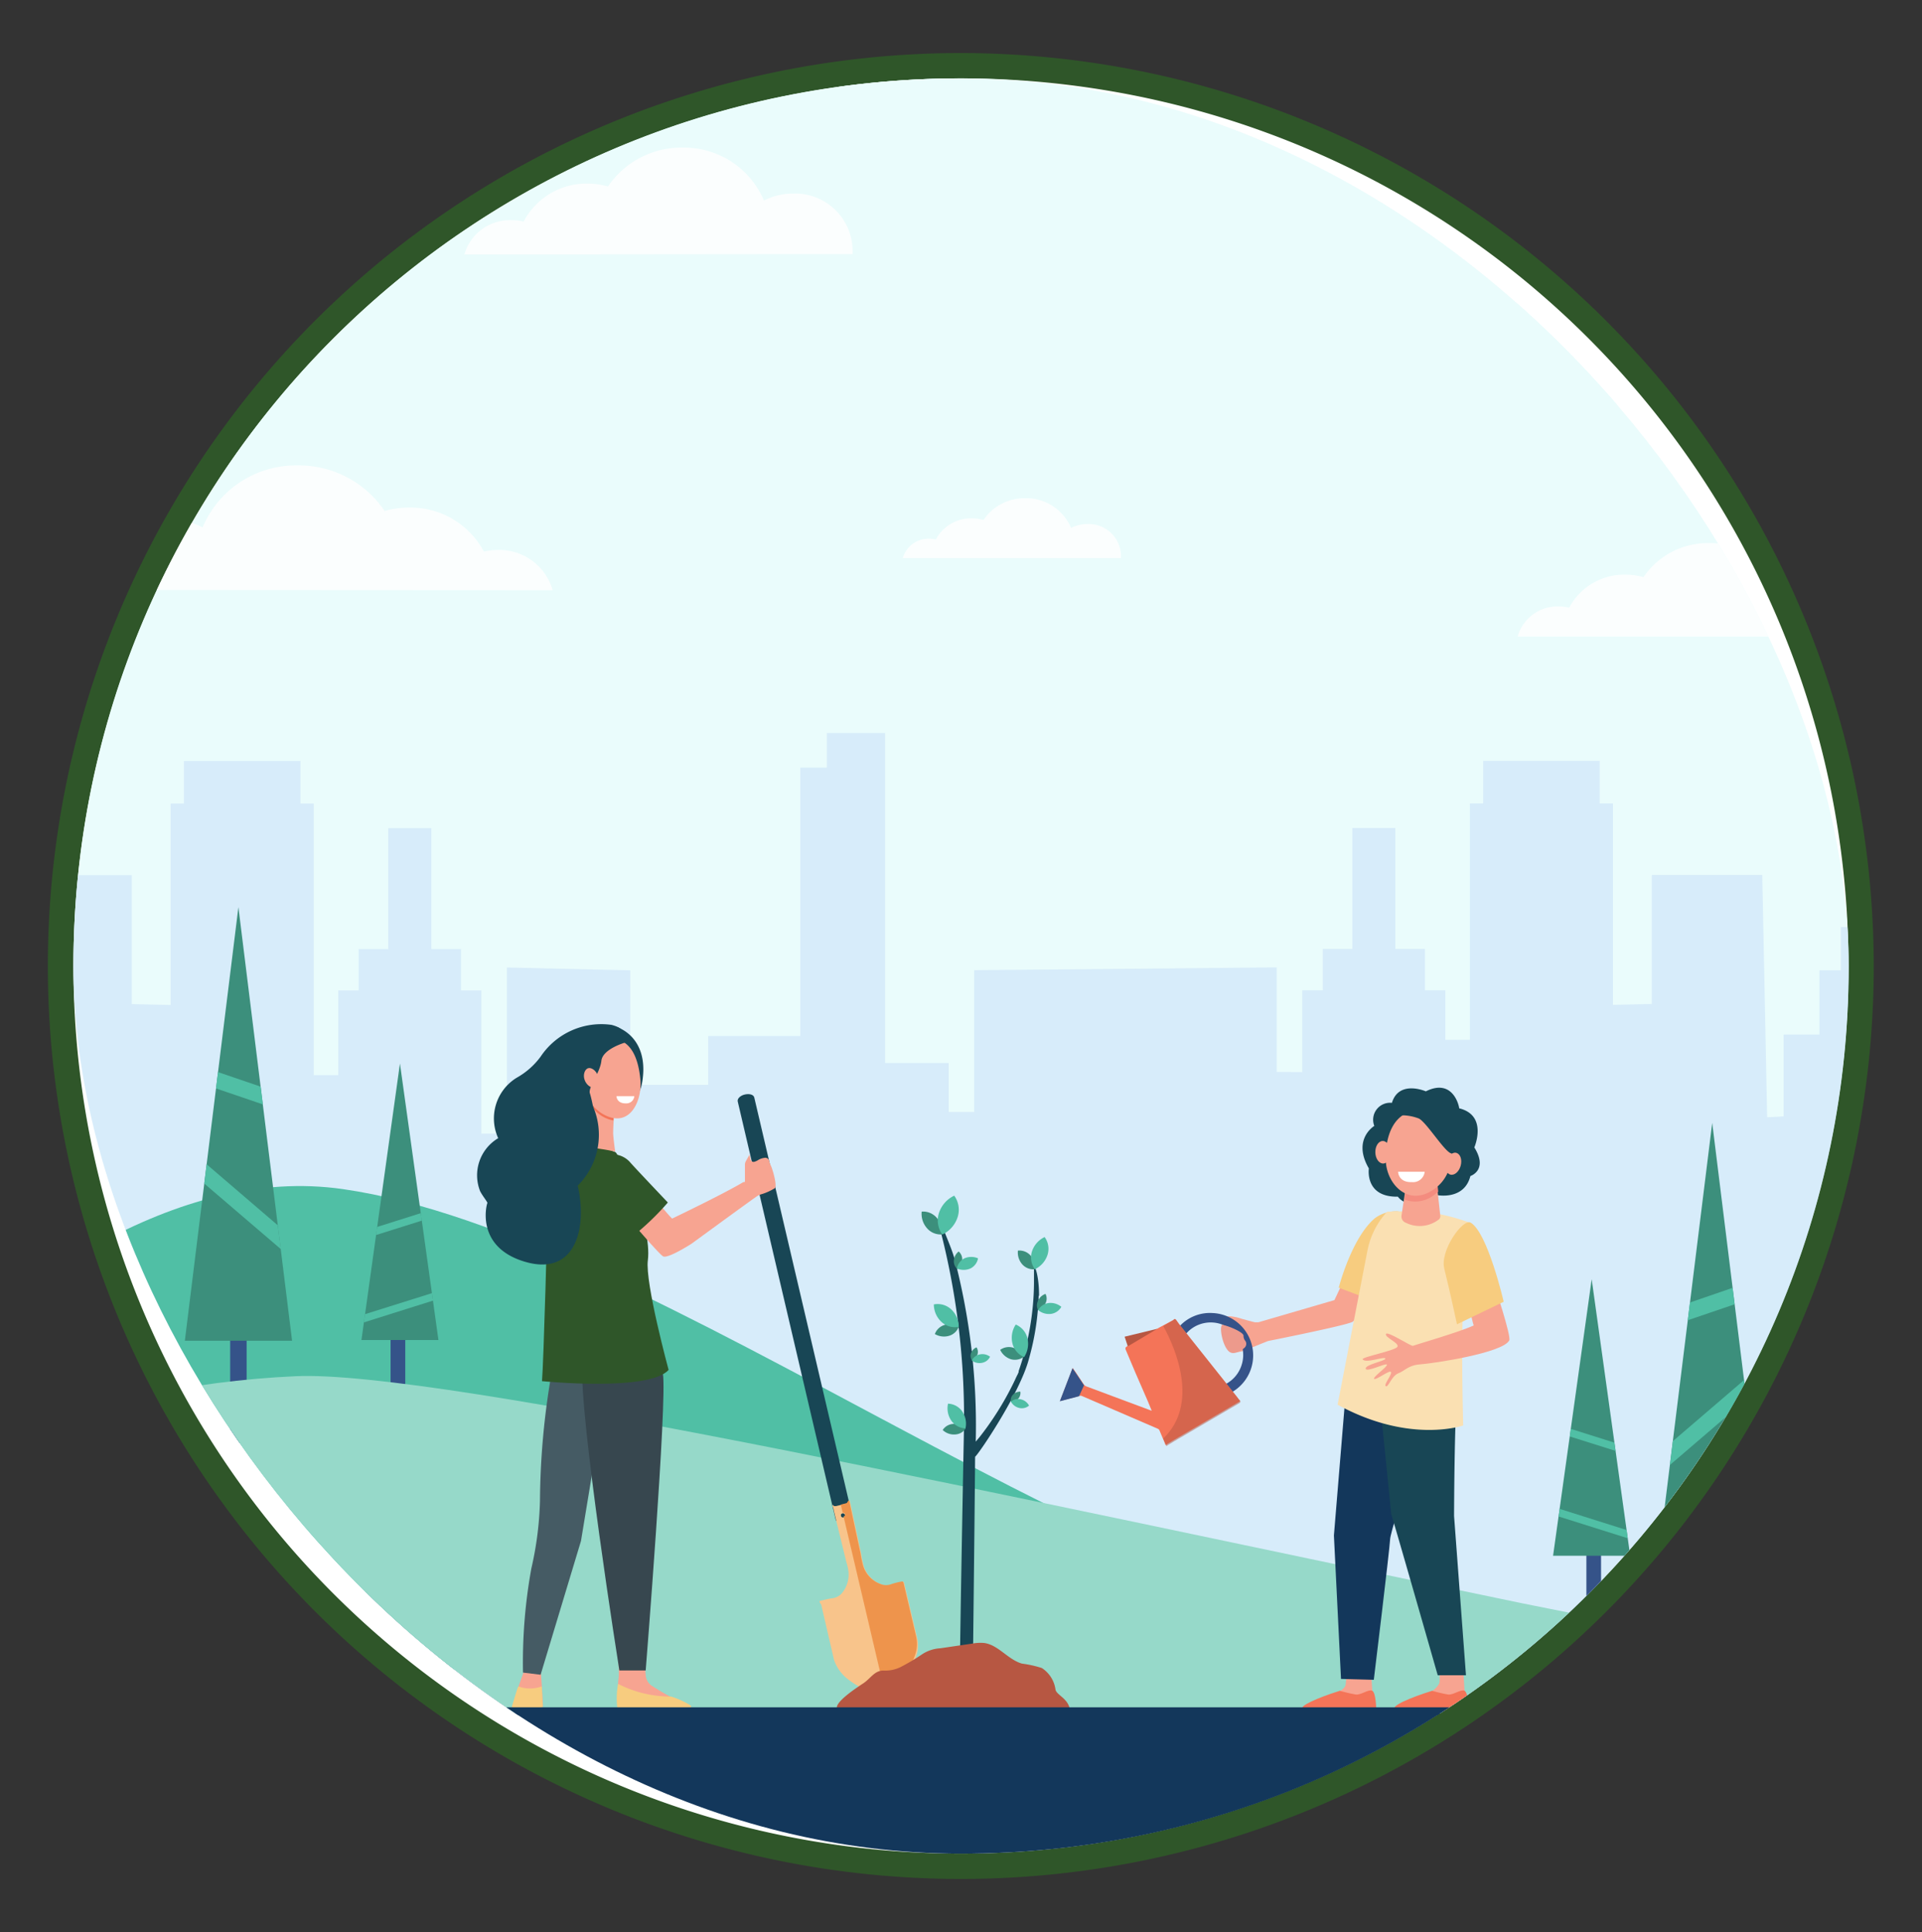 <svg xmlns="http://www.w3.org/2000/svg" xmlns:xlink="http://www.w3.org/1999/xlink" viewBox="0 0 151.81 152.61"><rect x="0" y="0" width="151.81" height="152.61" fill="#333333" stroke="none"/><defs><clipPath id="343ddf56-86dd-4193-bd6d-b6c7e6f28ec7"><rect x="5.8" y="6.19" width="140.22" height="140.22" rx="70.11" ry="70.11" style="fill:none"></rect></clipPath><clipPath id="f9e592f8-405f-4093-8bd0-388d5c69e1a3"><rect x="194.56" y="6.19" width="140.22" height="140.22" rx="70.11" ry="70.11" style="fill:none"></rect></clipPath></defs><title> Serene Environment</title><g style="isolation:isolate"><g id="14cd3a9f-b14f-4c1f-9417-e6effe7a2984" data-name="Layer 1"><path d="M75.91,147.42A71.11,71.11,0,1,1,147,76.3,71.19,71.19,0,0,1,75.91,147.42Z" style="fill:#fff"></path><path d="M75.91,6.19A70.11,70.11,0,0,1,146,76.3h0a70.11,70.11,0,0,1-70.11,70.11h0A70.11,70.11,0,0,1,5.8,76.3h0A70.11,70.11,0,0,1,75.91,6.19h0m0-2A72.11,72.11,0,1,0,148,76.3,72.19,72.19,0,0,0,75.91,4.19Z" style="fill:#2f5629"></path><g style="clip-path:url(#343ddf56-86dd-4193-bd6d-b6c7e6f28ec7)"><rect x="66.11" y="-28.54" width="61.58" height="67.9" style="fill:#eafcfc"></rect><rect x="18.27" y="125.68" width="115.27" height="41.48" style="fill:#13375b"></rect><path d="M192.74,135.38c7.79-10.82,2.77-80.52-9.79-87.58C169.17,40,158.08,53,147.25,42.71c-4.73-4.48-.82-15.59-10.59-19.24-13.72-5.13-48.1,14.14-42.68-.08S62.54-.63,27.38,1.25-1.24,22.4-.75,25.52,4.91,43.69-15.12,50.61-30.55,67-28.58,72.36c1.72,4.7,11.41,10.27-2.71,22.43-11.75,10.13-8.65,35.29-5.24,40.45Z" style="fill:#eafcfc"></path><path d="M43.65,46.62a4.37,4.37,0,0,0-4.31-3.18,4.77,4.77,0,0,0-1.12.13,6.56,6.56,0,0,0-5.9-3.48,7,7,0,0,0-1.94.27,8.17,8.17,0,0,0-6.88-3.6A8,8,0,0,0,16,41.66,5.83,5.83,0,0,0,13.27,41a5.32,5.32,0,0,0-5.51,5.1,4.79,4.79,0,0,0,0,.5Z" style="fill:#fff;opacity:0.8"></path><path d="M36.68,20.1a3.73,3.73,0,0,1,3.68-2.71,4.07,4.07,0,0,1,1,.11,5.61,5.61,0,0,1,5-3,6,6,0,0,1,1.66.23,7,7,0,0,1,5.87-3.07,6.85,6.85,0,0,1,6.45,4.18,5,5,0,0,1,2.29-.55,4.54,4.54,0,0,1,4.71,4.36,4.09,4.09,0,0,1,0,.42Z" style="fill:#fff;opacity:0.8"></path><path d="M71.31,44.08a2.1,2.1,0,0,1,2.07-1.53,2.29,2.29,0,0,1,.54.06,3.15,3.15,0,0,1,2.83-1.67,3.35,3.35,0,0,1,.93.13A3.92,3.92,0,0,1,81,39.35,3.85,3.85,0,0,1,84.6,41.7a2.8,2.8,0,0,1,1.29-.31,2.55,2.55,0,0,1,2.65,2.45,2.29,2.29,0,0,1,0,.24Z" style="fill:#fff;opacity:0.8"></path><path d="M119.87,50.28a3.27,3.27,0,0,1,3.23-2.38,3.57,3.57,0,0,1,.84.1,4.92,4.92,0,0,1,4.42-2.61,5.24,5.24,0,0,1,1.45.2A6.12,6.12,0,0,1,135,42.9a6,6,0,0,1,5.65,3.67,4.37,4.37,0,0,1,2-.48,4,4,0,0,1,4.13,3.82,3.59,3.59,0,0,1,0,.37Z" style="fill:#fff;opacity:0.8"></path><polygon points="181.68 101.67 175.47 101.67 175.47 89.06 172 89.06 172 94.68 167.06 94.68 167.06 92.87 167.06 81.74 158.96 81.74 158.96 93.57 156.54 93.64 156.54 81.72 153.72 81.72 153.72 76.64 152.02 76.64 152.02 73.22 145.4 73.22 145.4 76.64 143.71 76.64 143.71 81.72 140.88 81.72 140.88 88.18 139.58 88.25 139.19 69.11 130.47 69.11 130.47 79.3 127.4 79.37 127.4 63.46 126.35 63.46 126.35 60.1 117.15 60.1 117.15 63.46 116.1 63.46 116.1 82.13 114.16 82.13 114.16 78.22 112.55 78.22 112.55 74.95 110.21 74.95 110.21 65.4 106.82 65.4 106.82 74.95 104.48 74.95 104.48 78.22 102.86 78.22 102.86 84.68 100.84 84.67 100.84 76.41 76.95 76.63 76.95 87.83 74.93 87.83 74.93 83.96 69.91 83.96 69.91 57.9 65.31 57.9 65.31 60.63 63.21 60.63 63.21 81.83 55.94 81.83 55.94 85.69 49.78 85.69 49.78 76.64 40.04 76.42 40.04 89.53 39.15 89.54 38.02 89.54 38.02 78.23 36.41 78.23 36.41 74.96 34.07 74.96 34.07 65.41 30.67 65.41 30.67 74.96 28.33 74.96 28.33 78.23 26.72 78.23 26.72 84.92 24.78 84.92 24.78 63.47 23.73 63.47 23.73 60.11 14.53 60.11 14.53 63.47 13.48 63.47 13.48 79.38 10.41 79.31 10.41 69.13 5.49 69.13 5.41 88.27 4.03 88.19 4.03 68.86 -2.83 68.86 -2.83 63.78 -4.53 63.78 -4.53 60.37 -11.15 60.37 -11.15 63.78 -12.85 63.78 -12.85 81.73 -15.67 81.73 -15.67 93.66 -18.1 93.58 -18.1 81.75 -26.19 89.58 -26.19 92.88 -26.19 94.69 -31.59 94.69 -31.59 134.34 76.3 134.33 181.68 134.33 181.68 101.67" style="fill:#c5ddf9;opacity:0.5;mix-blend-mode:multiply"></polygon><path d="M117.87,131.17C88.59,128,51.93,97.48,27.07,93.92.85,90.16-26.09,132-26.09,132l144-.37Z" style="fill:#50bfa5"></path><rect x="18.18" y="99.57" width="1.3" height="14.39" style="fill:#355389"></rect><polygon points="18.83 71.65 14.6 105.9 23.07 105.9 18.83 71.65" style="fill:#3c8f7c"></polygon><polygon points="16.13 93.48 22.18 98.66 21.94 96.78 16.32 91.96 16.13 93.48" style="fill:#50bfa5"></polygon><polygon points="17.06 85.97 20.76 87.23 20.59 85.83 17.22 84.68 17.06 85.97" style="fill:#50bfa5"></polygon><rect x="30.85" y="103.29" width="1.16" height="10.82" style="fill:#355389"></rect><polygon points="31.59 84 28.55 105.84 34.63 105.84 31.59 84" style="fill:#3c8f7c"></polygon><polygon points="28.74 104.45 34.2 102.73 34.12 102.14 28.83 103.8 28.74 104.45" style="fill:#50bfa5"></polygon><polygon points="29.7 97.55 33.32 96.41 33.24 95.82 29.79 96.91 29.7 97.55" style="fill:#50bfa5"></polygon><rect x="134.59" y="116.62" width="1.3" height="14.39" transform="translate(270.48 247.63) rotate(180)" style="fill:#355389"></rect><polygon points="135.24 88.69 139.48 122.95 131 122.95 135.24 88.69" style="fill:#3c8f7c"></polygon><polygon points="137.94 110.53 131.9 115.71 132.13 113.83 137.75 109.01 137.94 110.53" style="fill:#50bfa5"></polygon><polygon points="137.01 103.02 133.31 104.28 133.48 102.88 136.85 101.72 137.01 103.02" style="fill:#50bfa5"></polygon><rect x="125.3" y="120.33" width="1.16" height="10.82" transform="translate(251.76 251.49) rotate(180)" style="fill:#355389"></rect><polygon points="125.72 101.04 128.76 122.88 122.67 122.88 125.72 101.04" style="fill:#3c8f7c"></polygon><polygon points="128.57 121.5 123.11 119.78 123.19 119.18 128.48 120.85 128.57 121.5" style="fill:#50bfa5"></polygon><polygon points="127.61 114.6 123.99 113.46 124.07 112.86 127.52 113.95 127.61 114.6" style="fill:#50bfa5"></polygon><path d="M-36.55,135.2s26.17-25,59.91-26.5c11.33-.52,57.72,9.81,96.79,17.92,1.64.34,42.58,8.5,48.16,8.75Z" style="fill:#96d9c9"></path><path d="M146.26,135.38s6.84-9.08,11.14-10.47.25,4.14.25,4.14,7.63-8.34,10.43-7.59c2.57.69,0,5.86,0,5.86s2.89-2.86,6.4-2.86-2.71,10.72-2.71,10.72Z" style="fill:#50bfa5"></path><path d="M0,132.56a3.33,3.33,0,0,0,0-.56c0-2.1-2-3.81-4.41-3.81S-8.75,129.9-8.75,132a3.33,3.33,0,0,0,0,.56Z" style="fill:#3c8f7c"></path><path d="M5,131.63a6.59,6.59,0,0,0,0-.78c0-3-2-5.37-4.41-5.37s-4.41,2.41-4.41,5.37a6.58,6.58,0,0,0,0,.78Z" style="fill:#50bfa5"></path><path d="M3.38,134.92a3.33,3.33,0,0,1,0-.56c0-2.1,2-3.81,4.41-3.81s4.41,1.71,4.41,3.81a3.34,3.34,0,0,1,0,.56Z" style="fill:#50bfa5"></path><path d="M-3.67,134.92a5.22,5.22,0,0,1-.06-.78,5.48,5.48,0,0,1,5.59-5.37,5.48,5.48,0,0,1,5.59,5.37,5.22,5.22,0,0,1-.06.78Z" style="fill:#3c8f7c"></path><path d="M.62,128.76a4.81,4.81,0,0,0-3.83,2,6.34,6.34,0,0,0-1.46-.17c-2.74,0-5,1.71-5,3.81a3,3,0,0,0,.05.56H5.52a5.87,5.87,0,0,0,.05-.78A5.18,5.18,0,0,0,.62,128.76Z" style="fill:#50bfa5"></path><path d="M151,128.74h-.14a18.92,18.92,0,0,0-2.32-9.41,24.49,24.49,0,0,0-2.62-4.07l.1-.11a24.65,24.65,0,0,1,2.63,4.09A19.09,19.09,0,0,1,151,128.74Z" style="fill:#3c8f7c"></path><path d="M145.32,115a1.93,1.93,0,0,0,1.24,1,2.69,2.69,0,0,0-.35-1.72,1.93,1.93,0,0,0-1.24-1A2.69,2.69,0,0,0,145.32,115Z" style="fill:#3c8f7c"></path><path d="M147,115.68a2.64,2.64,0,0,0,.49,1.67,2.34,2.34,0,0,0,.61-1.56,2.64,2.64,0,0,0-.49-1.67A2.35,2.35,0,0,0,147,115.68Z" style="fill:#3c8f7c"></path><path d="M148.38,116.83a2.64,2.64,0,0,0-.17,1.73,1.8,1.8,0,0,0,1.14-1,2.64,2.64,0,0,0,.17-1.74A1.8,1.8,0,0,0,148.38,116.83Z" style="fill:#3c8f7c"></path><path d="M149.31,119.66a1.1,1.1,0,0,0-.12.72.74.74,0,0,0,.5-.39,1.1,1.1,0,0,0,.12-.72A.74.74,0,0,0,149.31,119.66Z" style="fill:#3c8f7c"></path><path d="M149.72,120.68a1.1,1.1,0,0,0-.12.72.74.74,0,0,0,.5-.39,1.1,1.1,0,0,0,.12-.72A.74.74,0,0,0,149.72,120.68Z" style="fill:#3c8f7c"></path><path d="M146.66,117.38a1.46,1.46,0,0,0-1.16.62,1.56,1.56,0,0,0,1.21.59,1.46,1.46,0,0,0,1.16-.62A1.56,1.56,0,0,0,146.66,117.38Z" style="fill:#3c8f7c"></path><path d="M147.43,118.82a1.46,1.46,0,0,0-1.16.62,1.56,1.56,0,0,0,1.21.59,1.46,1.46,0,0,0,1.16-.62A1.56,1.56,0,0,0,147.43,118.82Z" style="fill:#3c8f7c"></path><path d="M148.7,120.78a1,1,0,0,0-.76.4,1,1,0,0,0,.79.38,1,1,0,0,0,.76-.4A1,1,0,0,0,148.7,120.78Z" style="fill:#3c8f7c"></path><path d="M163,134.77c0-.61-3.7.11-4-.72s3.17-.88,3.17-2-1.77-.34-2.81-.34,2.05-.48,2.05-.88-1.09-.19-1.09-.61,5.7-.74,5-1.78-3.73.3-4.57-.24,4.49-1.12,4.63-1.92-3.93.69-4.51.11,6.42-2.64,6.13-4.16-5.31,1.95-6.56,1.57,6.32-5.71,4.56-7.79-5.12,6.88-6.26,6.56,1.44-5.66.26-6.59-4.53,7.52-4.74,9.25-.64-3.73-2.48-4.37-.05,3.39-.37,4.61-1.81-3.15-3.83-2.83,3.64,4.32,3.08,5.49-4.92-3.92-6.29-2.55,5.26,5.16,4.89,6.2-4.34-.74-5.48.4,4.27,1.87,5,1.87,3.46.9.78.72S163,135.39,163,134.77Z" style="fill:#3c8f7c"></path><path d="M152.46,135.48s-4.46.24-5.76-.58-.27-1.45-.27-1.45-4.12-.09-4.11-1.07a.92.92,0,0,1,1-.92s-2.08-1.41-1.69-2.3c.6-1.35,4,1,4,1s-1.11-1.32-.21-1.63C147.87,127.7,152.46,135.48,152.46,135.48Z" style="fill:#50bfa5"></path><path d="M141.63,129.17c-.39.88,1.69,2.3,1.69,2.3s-1.5,0-1.26.93,4,1.27,4,1.27-1.32.26,0,1.08,6.39.75,6.39.75Z" style="fill:#3c8f7c"></path><path d="M-16,78.65c2.56,0,4.84,2.8,6.35,7.18a5.2,5.2,0,0,1,2.43-.62c4.54,0,8.22,6.25,8.22,14q0,1-.09,2H-24.14q-.09-1.41-.09-2.87C-24.22,87.47-20.54,78.65-16,78.65Z" style="fill:#50bfa5"></path><path d="M66.75,120.26c-.36.08-.7,0-.75-.25L58.27,87c-.05-.22.2-.47.56-.55s.7,0,.75.25l7.73,33C67.36,119.93,67.11,120.18,66.75,120.26Z" style="fill:#184655"></path><path d="M64.73,126.46c.33-.08.64-.17,1-.22a1.2,1.2,0,0,0,.74-.37A2.29,2.29,0,0,0,67,124a4.29,4.29,0,0,0-.15-.62l-1-4.09c0-.11-.06-.21-.08-.32a.25.25,0,0,1,0-.13c.07.14.18.13.3.11l.83-.2c.09,0,.21-.05.18-.2s.05,0,.06.07l.68,3.17.2.92a8.39,8.39,0,0,0,.21,1,2.24,2.24,0,0,0,1.38,1.43,1.15,1.15,0,0,0,.85,0,6,6,0,0,1,.85-.21s.07,0,.09.06a1,1,0,0,1,.05.19l1,4.24a2.62,2.62,0,0,1-.07,1.36,6,6,0,0,1-1.1,2c-.2.25-.41.5-.63.74a1.24,1.24,0,0,1-1.41.33,8.06,8.06,0,0,1-2.27-1.22,3.26,3.26,0,0,1-1-1.28,2,2,0,0,1-.11-.31l-1-4.32C64.74,126.61,64.74,126.53,64.73,126.46Zm2-6.8a.15.15,0,0,0-.19-.12.14.14,0,0,0-.11.19.15.15,0,0,0,.19.12A.14.14,0,0,0,66.76,119.66Z" style="fill:#f8c48b"></path><path d="M71.4,125.16a1,1,0,0,0-.05-.19s-.06-.07-.09-.06a6,6,0,0,0-.85.21,1.15,1.15,0,0,1-.85,0,2.24,2.24,0,0,1-1.38-1.43,8.39,8.39,0,0,1-.21-1l-.2-.92-.68-3.17s0-.07-.06-.07-.09.17-.18.2l-.44.11.15.64a.15.15,0,0,1,.07.3l3.29,14a1.32,1.32,0,0,0,.65-.39c.22-.23.43-.48.63-.74a6,6,0,0,0,1.1-2,2.62,2.62,0,0,0,.07-1.36Z" style="fill:#ee944c"></path><path d="M51,132.3a23.26,23.26,0,0,1-.12-3l-2.19.49a13.1,13.1,0,0,1,.18,2.65l-.06.56v1.65h5.38a24.25,24.25,0,0,1-2.74-1.52A1.1,1.1,0,0,1,51,132.3Z" style="fill:#f7a491"></path><path d="M42.7,131.75l.72-2.05H41.55c-.1,1.32-.13,2.2-.13,2.2l-.48,1.35-.48,1.6a4.23,4.23,0,0,0,2.43-.05l-.09-1.59Z" style="fill:#f7a491"></path><path d="M42.79,133.2a2.67,2.67,0,0,1-1.85,0l-.11.28-.41,1.35a4,4,0,0,0,2.45,0Z" style="fill:#f7cc7f"></path><path d="M48.77,135h5.6c.21,0,.26-.19.19-.29A6.78,6.78,0,0,0,53,134,9,9,0,0,1,48.82,133,6.28,6.28,0,0,0,48.77,135Z" style="fill:#f7cc7f"></path><path d="M48.89,103.53l-3,18.18-3.19,10.57-1.39-.17a41.38,41.38,0,0,1,.66-8.23,26.54,26.54,0,0,0,.68-5.34,60.75,60.75,0,0,1,.92-10.11,24,24,0,0,1,1.73-5Z" style="fill:#455b64"></path><path d="M46,107.63c-.32,3.89,2.92,24.31,2.92,24.31H51s1.71-21.35,1.36-23.43S50.94,103,50.94,103l-4.67.36S46.05,106.57,46,107.63Z" style="fill:#37474f"></path><ellipse cx="47.72" cy="85.45" rx="0.39" ry="0.85" style="fill:#f7a491"></ellipse><path d="M48.6,91c-3.22-1.3-4.85-.87-5.4-.59l0,4.9c.09.41-.27,12.38-.39,13.78,0,0,8.46.85,10-.89,0,0-1.87-6.88-1.64-8.65C51.53,96.74,48.88,91.07,48.6,91Z" style="fill:#2f5629"></path><path d="M51.49,94.41s1.4,1.68,1.6,1.84c0,0,4-1.91,5.62-2.88l.06,0s.08,0,.07-.09c0-.22,0-1,0-1.32a.62.62,0,0,1,.08-.26l.28-.5.09.39a.24.24,0,0,0,.27.18h0a1.1,1.1,0,0,0,.35-.16,1.3,1.3,0,0,1,.5-.16.32.32,0,0,1,.35.25,1.1,1.1,0,0,0,.1.32c.11.15.56,1.62.34,1.83a4.47,4.47,0,0,1-1,.46,1.4,1.4,0,0,0-.53.26l-.1.07h0c-1.14.81-4.94,3.59-4.94,3.59s-1.89,1.22-2.26,1-3-3.32-3-3.32Z" style="fill:#f7a491"></path><path d="M46.6,87.32a14.37,14.37,0,0,1-.09,2.49c-.16.69-.38.74,1,.95.55.08,1.08.2,1.08.2s-.14-1-.16-1.43c0-.7.16-2.86.16-2.86Z" style="fill:#f7a491"></path><path d="M47.66,88.22a2.49,2.49,0,0,0,.8.28c0-.85.14-1.83.14-1.83l-1.91.62A2.5,2.5,0,0,0,47.66,88.22Z" style="fill:#f47458"></path><path d="M46.83,93c0,1.71,2.92,4.82,2.92,4.82a20.78,20.78,0,0,0,3-2.84s-2.85-3-3-3.2a1.88,1.88,0,0,0-2.16-.44C47.18,91.44,46.83,93,46.83,93Z" style="fill:#2f5629"></path><path d="M45.63,93.65a5.66,5.66,0,0,0,1.17-6.35c.73-.95,1.2-.78,1-2-.32-2.33,2.92-3.73.5-4.35a5.76,5.76,0,0,0-5.6,2.51,5.93,5.93,0,0,1-1.88,1.66,3.77,3.77,0,0,0-1.47,4.78,3.41,3.41,0,0,0-1.43,4.18c.19.38.57.83.58.94,0-.13-1.1,3.42,2.93,4.63S46.41,97,45.63,93.65Z" style="fill:#184655"></path><path d="M44.45,83.44c-.48,2,2.1,3.39,4.14,3.44,1.33,0,1.94-.1,2.15-1.5.35-2.27-.59-3.65-1.9-4.22A3.55,3.55,0,0,0,44.45,83.44Z" style="fill:#184655"></path><path d="M47.45,82.12a2.68,2.68,0,0,0-1.38,1.21c-.48.91-.24,3.81,1.75,4.77s2.91-1.22,2.76-2.82S49.86,81.57,47.45,82.12Z" style="fill:#f7a491"></path><path d="M48.69,86.58l1.41,0a.62.62,0,0,1-.65.57C48.7,87.17,48.69,86.58,48.69,86.58Z" style="fill:#fff"></path><path d="M45.36,85.52c-.29-1.5-.18-2.64.89-3.19s2-1.09,2.93-.11l.22.12s-1.8.5-1.9,1.45-1.06,2.09-.91,2.56.32,1.41.32,1.41l-.39-.32A2.65,2.65,0,0,1,45.36,85.52Z" style="fill:#184655"></path><path d="M47.22,84.95c.15.41,0,.83-.25.93s-.64-.16-.79-.57,0-.83.25-.93S47.07,84.53,47.22,84.95Z" style="fill:#f7a491"></path><path d="M80.37,108.56a24,24,0,0,1-3.32,5.35v.54l2.59-3.78Z" style="fill:#184655"></path><path d="M82.07,102.37c0-1.81-.4-2.49-.4-2.38s0,.73,0,1.37a21.62,21.62,0,0,1-1.21,6.93l0,0,0,.08-.07.16-.13.29a14.56,14.56,0,0,1-3.19,5.05,52.23,52.23,0,0,0-1.68-14.46c-.22-.75-.53-1.45-.81-2.17a.14.14,0,0,0-.26.1,59.19,59.19,0,0,1,1.82,15.43c0,.11-.43,21.85-.33,22.11.17.45,1,.68,1-.14,0-.34.16-13.56.21-19.68.24-.15,3.54-5,4.25-7.73a20.48,20.48,0,0,0,.77-5h0Z" style="fill:#184655"></path><path d="M74,96.2a1.71,1.71,0,0,1,.41,1.3A1.42,1.42,0,0,1,73.21,97a1.71,1.71,0,0,1-.41-1.3A1.42,1.42,0,0,1,74,96.2Z" style="fill:#3c8f7c"></path><path d="M75.64,96.13a2.3,2.3,0,0,1-1.21,1.38,1.9,1.9,0,0,1-.27-1.69,2.3,2.3,0,0,1,1.21-1.38A1.9,1.9,0,0,1,75.64,96.13Z" style="fill:#50bfa5"></path><path d="M81.4,99.17a1.42,1.42,0,0,1,.34,1.08,1.17,1.17,0,0,1-1-.39,1.42,1.42,0,0,1-.34-1.08A1.17,1.17,0,0,1,81.4,99.17Z" style="fill:#3c8f7c"></path><path d="M82.74,99.11a1.9,1.9,0,0,1-1,1.14,1.57,1.57,0,0,1-.23-1.4,1.9,1.9,0,0,1,1-1.14A1.57,1.57,0,0,1,82.74,99.11Z" style="fill:#50bfa5"></path><path d="M80,106.44a1.42,1.42,0,0,1,.85.74,1.17,1.17,0,0,1-1,.18,1.42,1.42,0,0,1-.85-.74A1.17,1.17,0,0,1,80,106.44Z" style="fill:#3c8f7c"></path><path d="M81.15,105.69a1.9,1.9,0,0,1-.26,1.5,1.57,1.57,0,0,1-.92-1.07,1.9,1.9,0,0,1,.26-1.5A1.57,1.57,0,0,1,81.15,105.69Z" style="fill:#50bfa5"></path><path d="M75.28,112.47a1.28,1.28,0,0,1,1,.35,1.05,1.05,0,0,1-.82.48,1.28,1.28,0,0,1-1-.35A1.05,1.05,0,0,1,75.28,112.47Z" style="fill:#3c8f7c"></path><path d="M76,111.48a1.72,1.72,0,0,1,.26,1.34,1.42,1.42,0,0,1-1.12-.61,1.72,1.72,0,0,1-.26-1.34A1.42,1.42,0,0,1,76,111.48Z" style="fill:#50bfa5"></path><path d="M74.61,104.65a1.42,1.42,0,0,1,1.12.14,1.17,1.17,0,0,1-.77.72,1.42,1.42,0,0,1-1.12-.14A1.17,1.17,0,0,1,74.61,104.65Z" style="fill:#3c8f7c"></path><path d="M75.12,103.41a1.9,1.9,0,0,1,.61,1.39,1.57,1.57,0,0,1-1.36-.38,1.9,1.9,0,0,1-.61-1.39A1.57,1.57,0,0,1,75.12,103.41Z" style="fill:#50bfa5"></path><path d="M82.58,102.94a1,1,0,0,1-.59.54.82.82,0,0,1,0-.74,1,1,0,0,1,.59-.54A.82.82,0,0,1,82.58,102.94Z" style="fill:#3c8f7c"></path><path d="M83,103.78a1.34,1.34,0,0,1-1-.3,1.11,1.11,0,0,1,.83-.56,1.34,1.34,0,0,1,1,.3A1.11,1.11,0,0,1,83,103.78Z" style="fill:#50bfa5"></path><path d="M76,99.54a1,1,0,0,1-.38.7.82.82,0,0,1-.28-.69,1,1,0,0,1,.38-.7A.82.82,0,0,1,76,99.54Z" style="fill:#3c8f7c"></path><path d="M76.65,100.19a1.34,1.34,0,0,1-1.07,0,1.11,1.11,0,0,1,.6-.8,1.34,1.34,0,0,1,1.07,0A1.11,1.11,0,0,1,76.65,100.19Z" style="fill:#50bfa5"></path><path d="M80.42,110.48a.78.78,0,0,1-.58.24.65.65,0,0,1,.17-.56.78.78,0,0,1,.58-.24A.65.65,0,0,1,80.42,110.48Z" style="fill:#3c8f7c"></path><path d="M80.52,111.21a1,1,0,0,1-.67-.5.87.87,0,0,1,.76-.19,1,1,0,0,1,.67.5A.87.87,0,0,1,80.52,111.21Z" style="fill:#50bfa5"></path><path d="M77.2,107a.78.78,0,0,1-.43.45.65.65,0,0,1-.07-.58.78.78,0,0,1,.43-.45A.65.65,0,0,1,77.2,107Z" style="fill:#3c8f7c"></path><path d="M77.58,107.64a1,1,0,0,1-.82-.18.87.87,0,0,1,.62-.48,1,1,0,0,1,.82.18A.87.87,0,0,1,77.58,107.64Z" style="fill:#50bfa5"></path><path d="M68.2,132.95c.59-.4.87-1,1.58-1a2.74,2.74,0,0,0,1.34-.27,16.33,16.33,0,0,0,1.69-1,2.9,2.9,0,0,1,1.46-.49l2.52-.37a3.52,3.52,0,0,1,.93-.05c1.13.14,1.88,1.31,3,1.63a8.85,8.85,0,0,1,1.57.35,2.41,2.41,0,0,1,1.08,1.71c.09.42.93.66,1.12,1.48.07.16-.53-.08-.69,0a1.11,1.11,0,0,1-.52.11q-6.7.36-13.42.15c-.54,0-3.37.29-3.72-.2S67.75,133.25,68.2,132.95Z" style="fill:#b75742"></path><path d="M99.1,104.44s-1.05-.27-1.23-.34-.86-.19-.92-.1.42.47.45.48.78.29.81.29S99.1,104.44,99.1,104.44Z" style="fill:#f7a491"></path><path d="M109.83,96.29c-.26,1.4-1.56.86-1.84.91l-2.59,5.49-6,1.75-1.47,0a6.63,6.63,0,0,0-1.45.23c0,.07.15.16.18.23a8.8,8.8,0,0,1,1,1.91,3.57,3.57,0,0,0,1-.27c.4-.19,1.5-.62,1.5-.62s6.34-1.26,6.7-1.53S110.69,97.74,109.83,96.29Z" style="fill:#f7a491"></path><path d="M108.28,131.83l.11,1.73a9.48,9.48,0,0,1,.19,1c0,.75-3.56-.64-2.76-1,.07,0,.45-.26.47-.51s.13-1.19.13-1.19Z" style="fill:#f7a491"></path><path d="M105.82,133.55s.84.23,1.26.29,1-.43,1.3-.3.32,1.44.32,1.44-4.48.37-5.74,0C102.46,134.81,104.11,134.08,105.82,133.55Z" style="fill:#f47458"></path><path d="M114.17,104.41s.39,2.63-.1,3.78-4.22,12.46-4.27,13.38-1.29,11.11-1.29,11.11l-2.59-.07-.56-11.33L106.54,107l1.14-3.6Z" style="fill:#13375b"></path><path d="M115.57,131.83l.11,1.73a9.48,9.48,0,0,1,.19,1c0,.75-3.56-.64-2.76-1,.07,0,.56-.43.59-.68s0-1,0-1Z" style="fill:#f7a491"></path><path d="M113.11,133.55s.84.23,1.26.29,1-.43,1.3-.3S116,135,116,135s-4.5.43-5.77,0C109.75,134.79,111.4,134.08,113.11,133.55Z" style="fill:#f47458"></path><path d="M114.76,104.54a19.92,19.92,0,0,1,.36,5.13c-.25,2.21-.27,10.07-.27,10.07l.94,12.58-2.23,0s-3.73-13.05-3.68-12.73-.89-8.85-.89-8.85l4.24-6.52Z" style="fill:#184655"></path><path d="M105.74,101.71l3,1.13s.81-2.52,1.13-3.74c.39-1.48.76-3.42.57-3.42a2.81,2.81,0,0,0-1.83.53C106.75,97.76,105.74,101.71,105.74,101.71Z" style="fill:#f7cc7f"></path><path d="M108,98.82l-2.35,12.13c5.72,3.13,9.92,1.64,9.92,1.64s-.22-8.64.08-9.84c.19-.79.9-6,.39-6.19a15.85,15.85,0,0,0-2.48-.69,21.67,21.67,0,0,0-4-.16A6.3,6.3,0,0,0,108,98.82Z" style="fill:#fae0b2"></path><path d="M112.62,86.2s-2.12-.93-2.68.91a1.34,1.34,0,0,0-1.39,1.82s-1.77,1.06-.43,3.36c0,0-.35,2.28,2.29,2.23A1.43,1.43,0,0,0,112,95a2.88,2.88,0,0,0,1.47-.61s2.17.46,2.67-1.5c0,0,1.43-.46.31-2.26,0,0,1.1-2.53-1.2-3.09C115.29,87.56,114.85,85.09,112.62,86.2Z" style="fill:#184655"></path><ellipse cx="114.79" cy="91.92" rx="0.89" ry="0.6" transform="translate(-4.43 178.01) rotate(-74.52)" style="fill:#f7a491"></ellipse><ellipse cx="109.23" cy="91.01" rx="0.6" ry="0.89" transform="translate(-2.39 2.95) rotate(-1.53)" style="fill:#f7a491"></ellipse><path d="M111,94s-.19,1.29-.3,2a.53.53,0,0,0,.34.58,2.46,2.46,0,0,0,2.63-.28.35.35,0,0,0,.09-.28l-.32-2.94Z" style="fill:#f7a491"></path><path d="M110.94,94.75a2.39,2.39,0,0,0,2.35-.38l.31-.24-.11-1.05L111,94S111,94.36,110.94,94.75Z" style="fill:#f48c7f"></path><path d="M112.37,87.71a2.93,2.93,0,0,1,1.69,1.12c.66.93,1.2,3.73-.82,5.12s-3.69-.41-3.78-2.22S110,87.56,112.37,87.71Z" style="fill:#f7a491"></path><path d="M110.43,92.55h2.1a.92.92,0,0,1-1,.82C110.43,93.41,110.43,92.55,110.43,92.55Z" style="fill:#fff"></path><path d="M110.32,88.11a3.83,3.83,0,0,1,1.76.24c.65.35,2.18,2.88,2.62,2.75s.62-1.73.45-2a11.81,11.81,0,0,0-1-1.41,10.11,10.11,0,0,0-1.19-.45c-.18,0-1.55,0-1.55,0Z" style="fill:#184655"></path><path d="M109.46,109.49c-.2-.12.51-.92.41-1.12s-1.17.66-1.33.54,1.12-1,1-1.13-1.63.65-1.67.32,1.64-.62,1.55-.8-1.54.41-1.79.07c-.13-.18,2.61-.69,2.75-1s-1-.72-.91-1,2,1,2.14.93,3.69-1.09,4.79-1.61c-.14-.39-.62-2.75-.76-3.12.81-.06,1.29-.95,2.09-1.05.4,1.27,1.64,5,1.48,5.35-.51,1-6,1.82-7,1.89s-1.23.51-1.76.71S109.65,109.61,109.46,109.49Z" style="fill:#f7a491"></path><path d="M118.77,102.82l-3.69,1.78s-.58-2.71-1-4.38c-.37-1.44,1.47-4,2.08-3.65C117.51,97.36,118.77,102.82,118.77,102.82Z" style="fill:#f7cc7f"></path><path d="M97.2,110l-.49-.62.16-.09a2.57,2.57,0,0,0,1.23-1.58,2.54,2.54,0,0,0-.27-2,2.76,2.76,0,0,0-.21-.31,2.57,2.57,0,0,0-3.89-.11l-.13.14-.49-.62.1-.1a3.26,3.26,0,0,1,2.54-1,3.35,3.35,0,0,1,2.12,5.84,3.56,3.56,0,0,1-.53.39Z" style="fill:#355389"></path><path d="M97.68,110.3h0l-4.35-5.47,0,0,0,0-.19-.24L93,104.4h0l-.1-.14c-.07-.09-.12-.11-.22,0L91.3,105a1,1,0,0,1-.3.12l-2,.46c-.1,0-.12.05-.07.15s.1.26.16.39,0,.17-.08.23-.16.09-.09.27l.76,1.8,1,2.3.29.71-.3-.11-4.85-1.81a.42.42,0,0,1-.22-.17l-.62-.93-.25-.36-1,2.61,1.52-.4a.28.28,0,0,1,.2,0l6,2.59a.25.25,0,0,1,.14.15c.15.36.3.71.45,1.07,0,.08.06.08.13,0l.56-.34,5.13-3c.09-.05.12-.08,0-.18Z" style="fill:#f47458"></path><polygon points="88.83 105.58 89.08 106.34 91.42 104.95 88.83 105.58" style="fill:#b75742"></polygon><path d="M85.63,109.43l-.05-.07-.62-.93-.25-.36-1,2.61,1.52-.4.38-.84Z" style="fill:#355389"></path><path d="M97.91,110.59l-.24-.29h0l-4.35-5.47,0,0,0,0-.19-.24L93,104.4h0l-.1-.14c-.07-.09-.12-.11-.22,0l-.8.48c1,1.79,2.84,6.17,0,8.88l.22.53c0,.08.06.08.13,0l.56-.34,5.13-3C98,110.71,98,110.69,97.91,110.59Z" style="fill:#b75742;opacity:0.5"></path><path d="M98.37,105.92a.42.42,0,0,1-.09.55c-.31.25-.87.6-1.23.26-.53-.49-.77-2.06-.49-2.07s1.69.55,1.66.85A.62.62,0,0,0,98.37,105.92Z" style="fill:#ed9a8c"></path><rect x="-41.71" y="134.85" width="238.4" height="0.62" style="fill:#13375b"></rect></g><g style="clip-path:url(#f9e592f8-405f-4093-8bd0-388d5c69e1a3)"><path d="M330.14,146.12s-48.1.08-107.42.08-107.43,0-107.43-.08,48.09-.08,107.43-.08S330.14,146.07,330.14,146.12Z" style="fill:#263238"></path></g></g></g></svg>